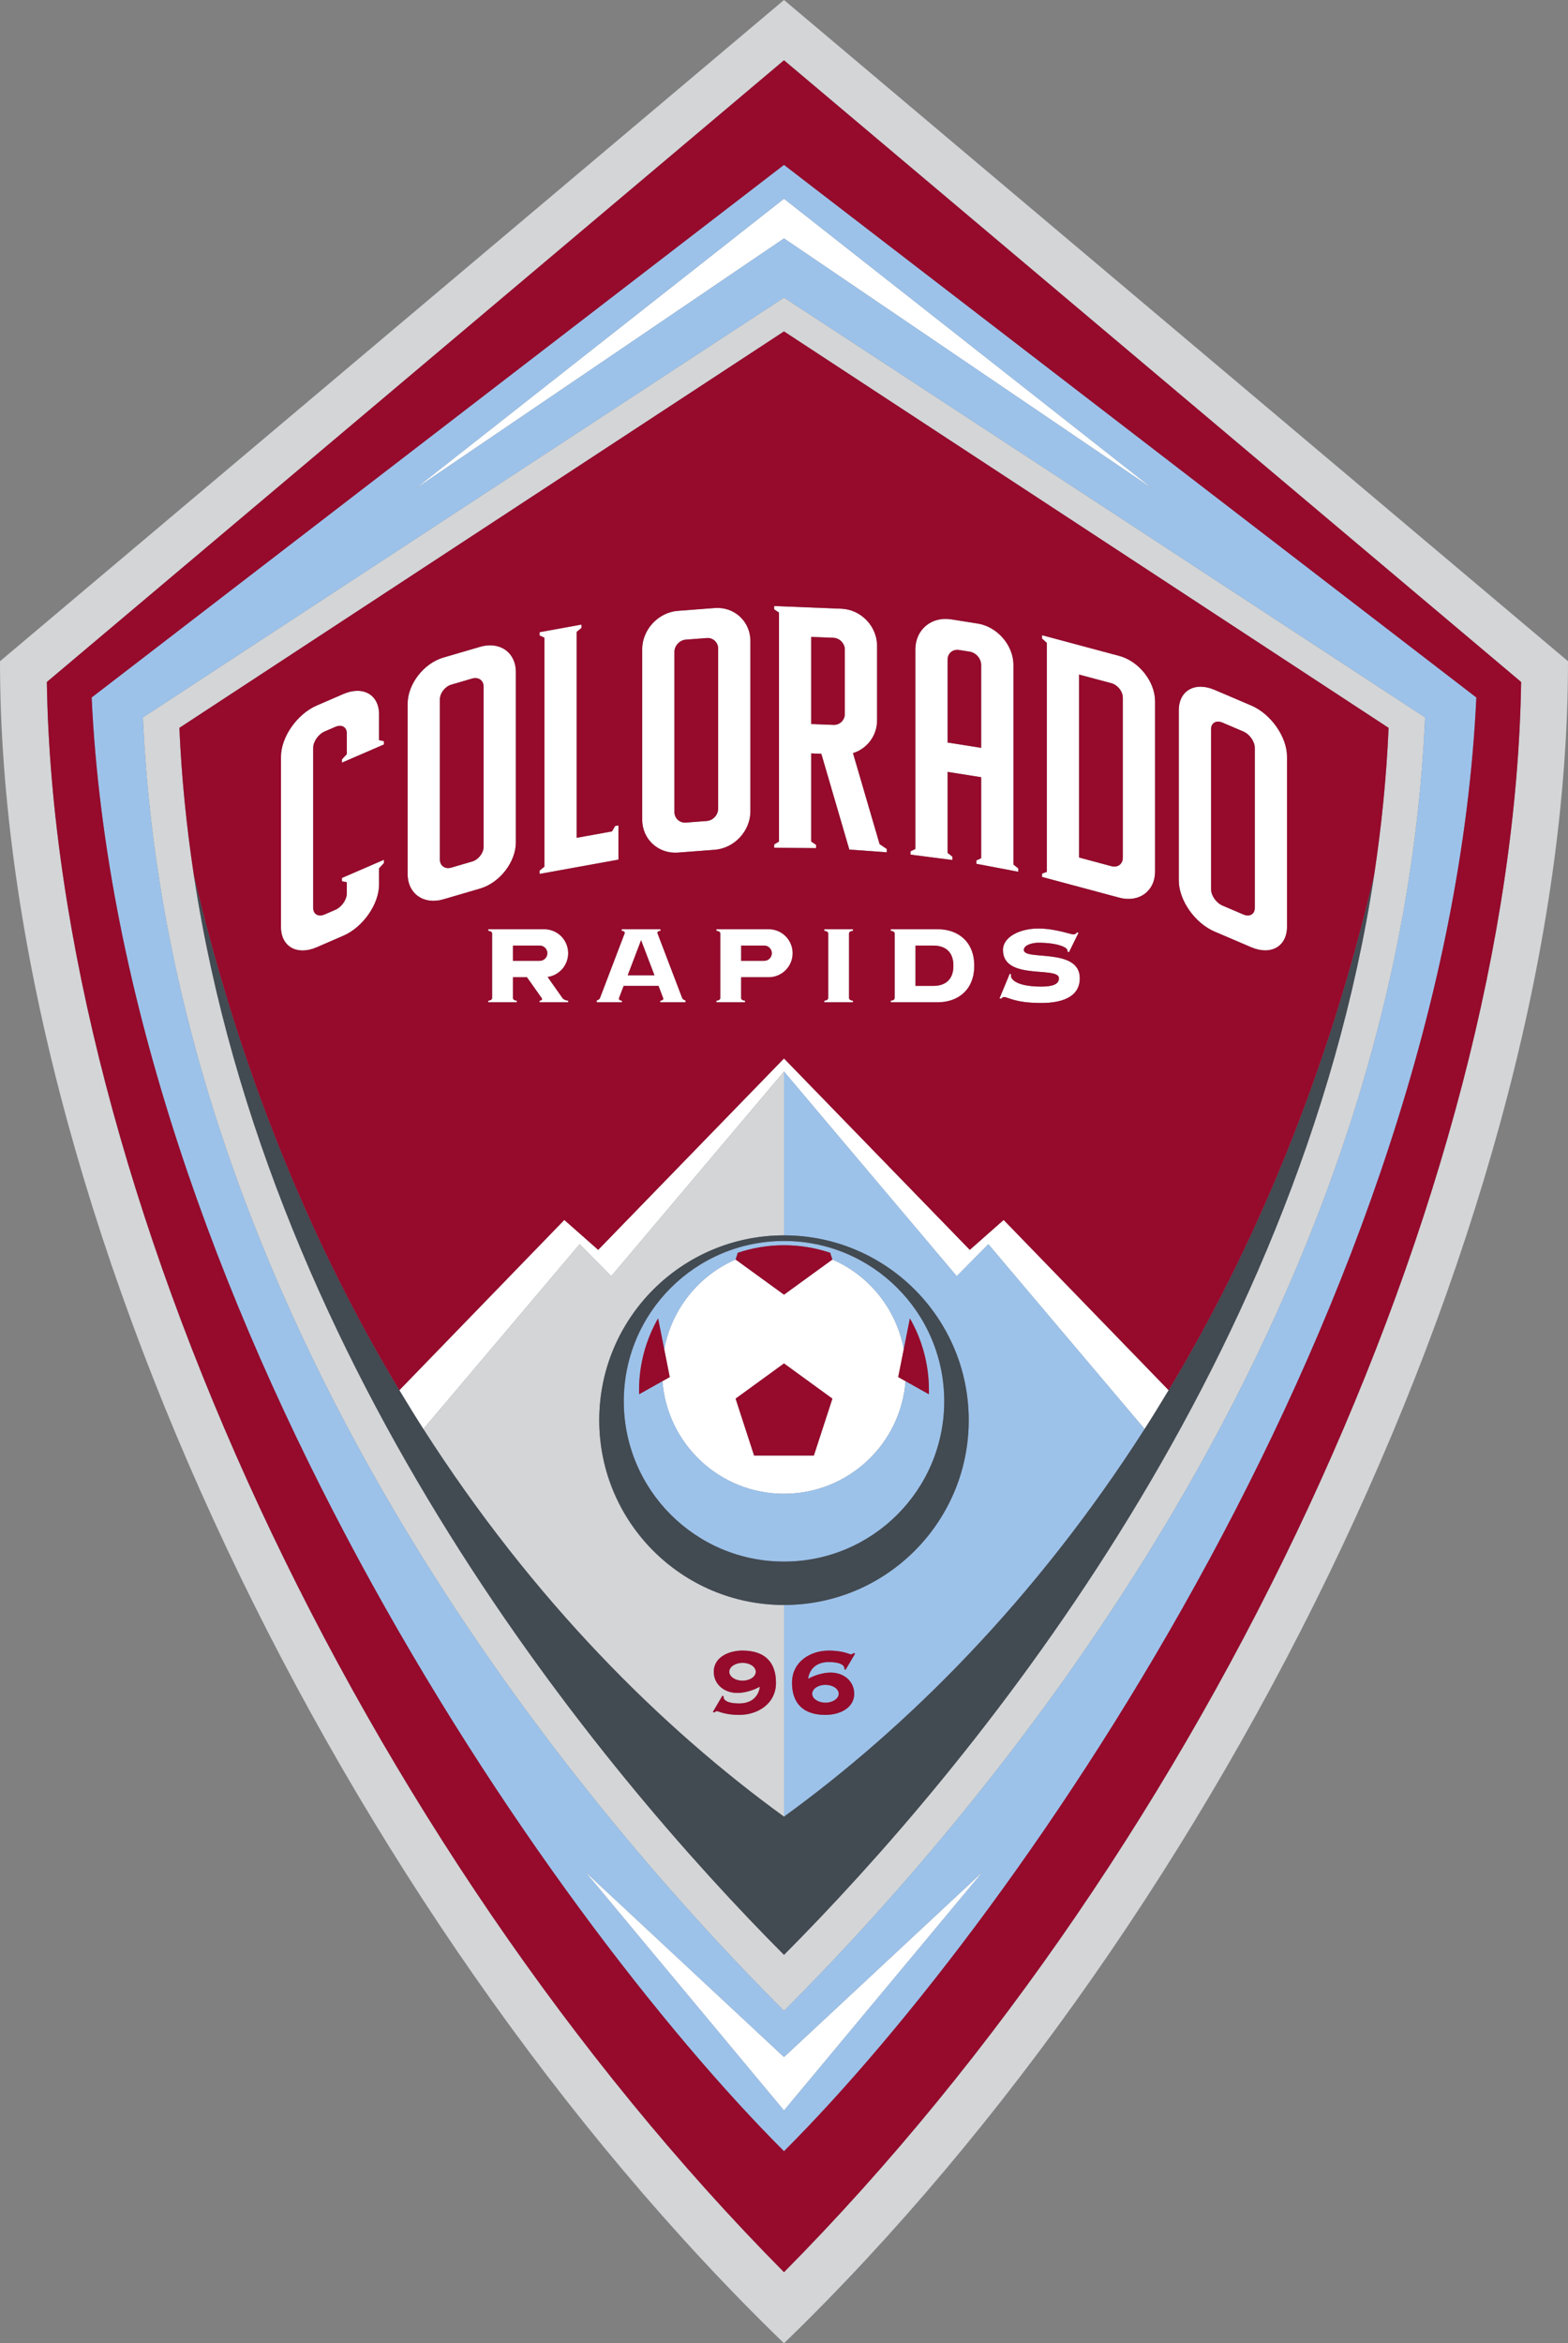 <?xml version="1.0" encoding="UTF-8" standalone="no"?>
<!-- Created with Inkscape (http://www.inkscape.org/) -->

<svg
   xmlns:dc="http://purl.org/dc/elements/1.1/"
   xmlns:cc="http://creativecommons.org/ns#"
   xmlns:rdf="http://www.w3.org/1999/02/22-rdf-syntax-ns#"
   xmlns:svg="http://www.w3.org/2000/svg"
   xmlns="http://www.w3.org/2000/svg"
   xmlns:sodipodi="http://sodipodi.sourceforge.net/DTD/sodipodi-0.dtd"
   xmlns:inkscape="http://www.inkscape.org/namespaces/inkscape"
   width="2000"
   height="2987.537"
   viewBox="0 0 200 298.754"
   version="1.1"
   id="svg8"
   inkscape:version="0.92.4 (5da689c313, 2019-01-14)"
   sodipodi:docname="Colorado_Rapids_logo.svg">
  <rect x="0" y="0" width="200" height="298.754" fill="#808080" stroke="none"/>
  <defs
     id="defs2" />
  <sodipodi:namedview
     id="base"
     pagecolor="#ffffff"
     bordercolor="#666666"
     borderopacity="1.0"
     inkscape:pageopacity="0.0"
     inkscape:pageshadow="2"
     inkscape:zoom="0.15328467"
     inkscape:cx="1356.1994"
     inkscape:cy="1107.0659"
     inkscape:document-units="px"
     inkscape:current-layer="layer1"
     showgrid="false"
     units="px"
     fit-margin-top="0"
     fit-margin-left="0"
     fit-margin-right="0"
     fit-margin-bottom="0" />
  <g
     inkscape:label="Layer 1"
     inkscape:groupmode="layer"
     id="layer1"
     transform="translate(94.781,131.394)">
    <path
       d="M 52.396,-68.969 5.219,-106.057 -41.958,-68.969 5.219,-100.997 Z"
       id="path5829"
       style="fill:#ffffff;fill-opacity:1;fill-rule:nonzero;stroke:none;stroke-width:1.509"
       inkscape:connector-curvature="0" />
    <path
       d="M -20.149,107.228 5.219,137.682 30.587,107.228 5.219,130.871 Z"
       id="path5831"
       style="fill:#ffffff;fill-opacity:1;fill-rule:nonzero;stroke:none;stroke-width:1.509"
       inkscape:connector-curvature="0" />
    <path
       d="M 28.917,27.956 5.218,3.554 -18.482,27.956 l -4.321,-3.814 -21.039,21.708 c 1.008,1.678 2.026,3.333 3.06,4.947 l 19.936,-23.564 4.029,4.08 L 5.218,5.22 27.254,31.314 l 4.029,-4.08 19.933,23.565 c 1.038,-1.616 2.055,-3.27 3.063,-4.947 l -21.042,-21.709 z"
       id="path5833"
       style="fill:#ffffff;fill-opacity:1;fill-rule:nonzero;stroke:none;stroke-width:1.509"
       inkscape:connector-curvature="0" />
    <path
       d="m 5.219,42.438 6.173,4.487 -2.361,7.256 h -7.626 l -2.358,-7.256 z m 0,16.615 c 8.185,0 14.883,-6.325 15.505,-14.352 l -0.937,-0.525 0.709,-3.553 c -0.96,-5.145 -4.425,-9.412 -9.104,-11.434 l -6.173,4.481 -6.173,-4.481 c -4.682,2.022 -8.146,6.29 -9.104,11.439 l 0.705,3.549 -0.934,0.524 c 0.622,8.029 7.316,14.354 15.506,14.354"
       id="path5835"
       style="fill:#ffffff;fill-opacity:1;fill-rule:nonzero;stroke:none;stroke-width:1.509"
       inkscape:connector-curvature="0" />
    <path
       d="m -38.673,-42.218 c 0,-0.803 0.658,-1.651 1.459,-1.886 l 2.659,-0.782 c 0.803,-0.232 1.458,0.234 1.458,1.035 v 20.406 c 0,0.804 -0.655,1.654 -1.458,1.888 l -2.659,0.779 c -0.801,0.235 -1.459,-0.229 -1.459,-1.032 z m 0.445,25.484 4.686,-1.373 c 2.508,-0.733 4.56,-3.387 4.56,-5.894 v -21.703 c 0,-2.509 -2.052,-3.959 -4.56,-3.223 l -4.686,1.37 c -2.509,0.735 -4.56,3.389 -4.56,5.897 v 21.702 c 0,2.509 2.051,3.959 4.56,3.224"
       id="path5837"
       style="fill:#ffffff;fill-opacity:1;fill-rule:nonzero;stroke:none;stroke-width:1.509"
       inkscape:connector-curvature="0" />
    <path
       d="m -7.297,-26.517 c -0.801,0.06 -1.459,-0.546 -1.459,-1.35 v -20.407 c 0,-0.801 0.658,-1.507 1.459,-1.569 l 2.659,-0.202 c 0.803,-0.062 1.459,0.546 1.459,1.347 v 20.407 c 0,0.803 -0.656,1.51 -1.459,1.571 z m 8.232,-1.438 v -21.703 c 0,-2.508 -2.051,-4.404 -4.558,-4.213 l -4.688,0.356 c -2.508,0.19 -4.558,2.398 -4.558,4.905 v 21.702 c 0,2.508 2.051,4.404 4.558,4.214 l 4.688,-0.356 c 2.508,-0.19 4.558,-2.398 4.558,-4.905"
       id="path5839"
       style="fill:#ffffff;fill-opacity:1;fill-rule:nonzero;stroke:none;stroke-width:1.509"
       inkscape:connector-curvature="0" />
    <path
       d="m 65.268,-15.639 c 0,0.803 -0.658,1.178 -1.459,0.836 l -2.66,-1.135 c -0.803,-0.346 -1.459,-1.283 -1.459,-2.082 v -20.409 c 0,-0.801 0.656,-1.178 1.459,-0.836 l 2.66,1.136 c 0.801,0.343 1.459,1.28 1.459,2.082 z m -0.448,-25.804 -4.685,-2.001 c -2.508,-1.074 -4.56,0.104 -4.56,2.61 v 21.703 c 0,2.506 2.052,5.435 4.56,6.506 l 4.685,2.002 c 2.508,1.071 4.558,-0.104 4.558,-2.61 v -21.705 c 0,-2.506 -2.051,-5.436 -4.558,-6.506"
       id="path5841"
       style="fill:#ffffff;fill-opacity:1;fill-rule:nonzero;stroke:none;stroke-width:1.509"
       inkscape:connector-curvature="0" />
    <path
       d="m -46.433,-40.326 c 0,-2.506 -2.051,-3.671 -4.558,-2.585 l -3.395,1.47 c -2.508,1.083 -4.558,4.026 -4.558,6.532 v 21.703 c 0,2.508 2.051,3.671 4.558,2.585 l 3.395,-1.47 c 2.508,-1.085 4.558,-4.024 4.558,-6.529 v -2.072 l 0.617,-0.661 v -0.424 l -5.349,2.316 v 0.421 l 0.617,0.125 v 1.427 c 0,0.798 -0.655,1.741 -1.456,2.088 l -1.369,0.593 c -0.803,0.347 -1.458,-0.027 -1.458,-0.83 v -20.409 c 0,-0.8 0.655,-1.74 1.458,-2.088 l 1.369,-0.591 c 0.801,-0.347 1.456,0.026 1.456,0.825 v 2.656 l -0.617,0.659 v 0.422 l 5.349,-2.313 v -0.425 l -0.617,-0.127 z"
       id="path5843"
       style="fill:#ffffff;fill-opacity:1;fill-rule:nonzero;stroke:none;stroke-width:1.509"
       inkscape:connector-curvature="0" />
    <path
       d="m -15.899,-26.16 -0.419,0.075 -0.395,0.688 -4.51,0.818 v -26.257 l 0.616,-0.504 v -0.425 l -5.349,0.97 v 0.422 l 0.619,0.284 v 29.186 l -0.619,0.504 v 0.425 l 10.058,-1.823 z"
       id="path5845"
       style="fill:#ffffff;fill-opacity:1;fill-rule:nonzero;stroke:none;stroke-width:1.509"
       inkscape:connector-curvature="0" />
    <path
       d="m 46.976,-20.962 -4.119,-1.103 v -23.325 l 4.119,1.101 c 0.801,0.216 1.459,1.046 1.459,1.851 v 20.404 c 0,0.806 -0.658,1.287 -1.459,1.071 m 5.572,0.682 v -21.705 c 0,-2.505 -2.051,-5.104 -4.558,-5.78 l -9.86,-2.643 v 0.425 l 0.616,0.558 v 29.187 l -0.616,0.226 v 0.424 l 9.86,2.643 c 2.508,0.671 4.558,-0.83 4.558,-3.336"
       id="path5847"
       style="fill:#ffffff;fill-opacity:1;fill-rule:nonzero;stroke:none;stroke-width:1.509"
       inkscape:connector-curvature="0" />
    <path
       d="m 12.978,-40.373 c 0,0.801 -0.655,1.43 -1.459,1.4 L 8.692,-39.084 v -11.107 l 2.826,0.112 c 0.804,0.035 1.459,0.715 1.459,1.519 z m 5.349,17.217 -0.914,-0.619 -3.395,-11.601 c 1.783,-0.549 3.074,-2.198 3.074,-4.187 v -9.482 c 0,-2.508 -2.051,-4.641 -4.558,-4.741 l -8.57,-0.344 v 0.424 l 0.617,0.418 v 29.187 l -0.617,0.37 v 0.422 l 5.349,0.051 v -0.424 l -0.619,-0.418 v -11.241 l 1.287,0.053 3.57,12.208 4.777,0.347 z"
       id="path5849"
       style="fill:#ffffff;fill-opacity:1;fill-rule:nonzero;stroke:none;stroke-width:1.509"
       inkscape:connector-curvature="0" />
    <path
       d="m 26.085,-36.726 v -10.569 c 0,-0.803 0.658,-1.353 1.459,-1.227 l 1.367,0.214 c 0.801,0.128 1.456,0.89 1.456,1.691 v 10.568 z m 3.667,15.042 v 0.422 l 5.352,1.012 v -0.424 l -0.619,-0.492 v -25.445 c 0,-2.508 -2.052,-4.884 -4.56,-5.282 l -3.395,-0.539 c -2.508,-0.397 -4.558,1.329 -4.558,3.837 v 25.445 l -0.62,0.294 v 0.425 l 5.349,0.685 v -0.424 l -0.616,-0.49 v -10.322 l 4.282,0.682 v 10.319 z"
       id="path5851"
       style="fill:#ffffff;fill-opacity:1;fill-rule:nonzero;stroke:none;stroke-width:1.509"
       inkscape:connector-curvature="0" />
    <path
       d="m 14.011,-12.711 v -0.216 h -3.654 v 0.216 c 0.275,0 0.498,0.143 0.498,0.317 v 8.256 c 0,0.174 -0.223,0.317 -0.498,0.317 v 0.213 h 3.654 v -0.213 c -0.276,0 -0.498,-0.143 -0.498,-0.317 v -8.256 c 0,-0.174 0.222,-0.317 0.498,-0.317"
       id="path5853"
       style="fill:#ffffff;fill-opacity:1;fill-rule:nonzero;stroke:none;stroke-width:1.509"
       inkscape:connector-curvature="0" />
    <path
       d="m 21.991,-10.837 h 2.266 c 1.421,0 2.57,0.693 2.57,2.571 0,1.875 -1.148,2.57 -2.57,2.57 h -2.266 z m -3.156,7.015 v 0.214 h 5.992 c 2.573,0 4.659,-1.566 4.659,-4.658 0,-3.093 -2.087,-4.659 -4.659,-4.659 h -5.992 v 0.214 c 0.278,0 0.498,0.143 0.498,0.317 v 8.255 c 0,0.177 -0.22,0.317 -0.498,0.317"
       id="path5855"
       style="fill:#ffffff;fill-opacity:1;fill-rule:nonzero;stroke:none;stroke-width:1.509"
       inkscape:connector-curvature="0" />
    <path
       d="M -0.249,-10.837 H 2.693 c 0.537,0 0.972,0.438 0.972,0.973 0,0.537 -0.435,0.97 -0.972,0.97 h -2.942 z m 3.51,4.036 c 1.69,0 3.061,-1.372 3.061,-3.063 0,-1.693 -1.372,-3.061 -3.061,-3.061 h -6.665 v 0.214 c 0.275,0 0.496,0.143 0.496,0.317 v 8.255 c 0,0.177 -0.222,0.317 -0.496,0.317 v 0.214 h 3.653 v -0.214 c -0.276,0 -0.498,-0.14 -0.498,-0.317 v -2.662 z"
       id="path5857"
       style="fill:#ffffff;fill-opacity:1;fill-rule:nonzero;stroke:none;stroke-width:1.509"
       inkscape:connector-curvature="0" />
    <path
       d="m -25.939,-8.894 h -3.416 v -1.943 h 3.416 c 0.536,0 0.973,0.438 0.973,0.972 0,0.539 -0.438,0.972 -0.973,0.972 m 3.629,-0.972 c 0,-1.691 -1.37,-3.06 -3.061,-3.06 h -7.138 v 0.216 c 0.275,0 0.496,0.14 0.496,0.317 v 8.253 c 0,0.177 -0.222,0.317 -0.496,0.317 v 0.214 h 3.651 v -0.214 c -0.275,0 -0.496,-0.14 -0.496,-0.317 v -2.66 h 1.786 l 1.88,2.66 c 0.122,0.177 0.002,0.317 -0.273,0.317 v 0.214 h 3.651 v -0.214 c -0.273,0 -0.596,-0.14 -0.72,-0.317 l -1.901,-2.692 c 1.482,-0.214 2.621,-1.492 2.621,-3.034"
       id="path5859"
       style="fill:#ffffff;fill-opacity:1;fill-rule:nonzero;stroke:none;stroke-width:1.509"
       inkscape:connector-curvature="0" />
    <path
       d="m -14.717,-7.046 1.706,-4.475 1.708,4.475 z m 4.148,3.224 v 0.213 h 3.226 v -0.235 c -0.199,-0.05 -0.37,-0.161 -0.421,-0.294 l -3.147,-8.256 c -0.068,-0.174 0.1,-0.317 0.376,-0.317 v -0.214 h -4.947 v 0.214 c 0.275,0 0.444,0.143 0.377,0.317 l -3.15,8.256 c -0.048,0.133 -0.22,0.244 -0.416,0.294 v 0.235 h 3.226 v -0.213 c -0.276,0 -0.444,-0.143 -0.377,-0.317 l 0.594,-1.559 h 4.442 l 0.593,1.559 c 0.068,0.174 -0.101,0.317 -0.374,0.317"
       id="path5861"
       style="fill:#ffffff;fill-opacity:1;fill-rule:nonzero;stroke:none;stroke-width:1.509"
       inkscape:connector-curvature="0" />
    <path
       d="m 34.012,-7.257 -1.308,3.153 0.214,0.053 c 0,0 0.166,-0.228 0.352,-0.228 0.545,0 1.364,0.76 4.777,0.76 2.34,0 4.901,-0.61 4.901,-3.152 0,-3.95 -7.138,-2.207 -7.138,-3.608 0,-0.641 1.118,-0.922 1.845,-0.922 2.505,0 3.926,0.632 3.701,1.111 l 0.213,0.103 1.219,-2.475 -0.192,-0.074 c 0,0 -0.14,0.275 -0.48,0.275 -0.336,0 -2.31,-0.753 -4.462,-0.753 -2.313,0 -4.505,1.046 -4.505,2.736 0,3.952 7.14,2.013 7.14,3.608 0,0.739 -0.751,1.059 -2.242,1.059 -3.407,0 -4.053,-1.082 -3.852,-1.554 z"
       id="path5863"
       style="fill:#ffffff;fill-opacity:1;fill-rule:nonzero;stroke:none;stroke-width:1.509"
       inkscape:connector-curvature="0" />
    <path
       d="M 5.219,158.296 C -48.817,103.771 -87.781,20.365 -88.807,-44.441 c 4.026,-3.393 87.173,-73.49 94.026,-79.267 6.852,5.777 90.001,75.874 94.023,79.267 C 98.218,20.365 59.255,103.771 5.219,158.296 m 0,-289.69 -100,84.304 c 0,69.849 43.639,159.936 100,214.45 C 61.576,112.845 105.219,22.758 105.219,-47.09 Z"
       id="path5865"
       style="fill:#d3d5d7;fill-opacity:1;fill-rule:nonzero;stroke:none;stroke-width:1.509"
       inkscape:connector-curvature="0" />
    <path
       d="M 5.219,117.841 C -17.871,94.647 -60.384,43.937 -70.063,-19.872 c -0.926,-6.126 -1.562,-12.368 -1.838,-18.722 L 5.219,-89.14 82.336,-38.594 c -0.276,6.355 -0.91,12.599 -1.838,18.725 -9.681,63.806 -52.194,114.52 -75.279,137.71 m 0,-211.291 -81.77,53.522 C -73.192,36.884 -21.656,98.072 5.219,124.981 32.092,98.072 83.631,36.884 86.989,-39.928 Z"
       id="path5867"
       style="fill:#d3d5d7;fill-opacity:1;fill-rule:nonzero;stroke:none;stroke-width:1.509"
       inkscape:connector-curvature="0" />
    <path
       d="m -0.068,80.609 c -0.935,0 -1.691,0.51 -1.691,1.136 0,0.631 0.756,1.141 1.691,1.141 0.932,0 1.688,-0.51 1.688,-1.141 0,-0.626 -0.756,-1.136 -1.688,-1.136"
       id="path5869"
       style="fill:#d3d5d7;fill-opacity:1;fill-rule:nonzero;stroke:none;stroke-width:1.509"
       inkscape:connector-curvature="0" />
    <path
       d="m -0.504,85.786 c 2.529,0 2.64,-2.137 2.64,-2.137 0,0 -1.322,0.794 -2.885,0.794 -1.693,0 -2.991,-1.124 -2.991,-2.698 0,-1.827 1.865,-2.698 3.671,-2.698 2.867,0 4.262,1.51 4.262,4.1 0,2.674 -2.315,4.101 -4.699,4.101 -1.789,0 -2.645,-0.475 -2.809,-0.475 -0.204,0 -0.352,0.167 -0.352,0.167 l -0.187,-0.075 1.215,-2.061 0.155,0.075 c -0.075,0.4 0.339,0.907 1.978,0.907 M -20.845,27.232 -40.781,50.797 c 14.029,21.905 30.387,38.094 46,49.425 V 73.234 c -13.014,0 -23.565,-10.548 -23.565,-23.561 0,-13.015 10.551,-23.565 23.565,-23.565 V 5.22 L -16.818,31.314 Z"
       id="path5871"
       style="fill:#d3d5d7;fill-opacity:1;fill-rule:nonzero;stroke:none;stroke-width:1.509"
       inkscape:connector-curvature="0" />
    <path
       d="M 5.219,137.682 -20.149,107.228 5.219,130.871 30.586,107.228 Z m 0,-231.132 81.77,53.52 C 83.631,36.884 32.092,98.072 5.219,124.981 -21.656,98.072 -73.192,36.884 -76.551,-39.929 Z m 0,-12.608 L 52.396,-68.969 5.219,-100.997 -41.958,-68.969 Z m 0,-4.315 -88.311,67.905 C -79.486,34.061 -25.228,112.477 5.219,142.874 35.663,112.477 89.919,34.061 93.529,-42.467 Z"
       id="path5873"
       style="fill:#9cc2ea;fill-opacity:1;fill-rule:nonzero;stroke:none;stroke-width:1.509"
       inkscape:connector-curvature="0" />
    <path
       d="m 10.505,85.689 c 0.934,0 1.691,-0.51 1.691,-1.139 0,-0.628 -0.757,-1.136 -1.691,-1.136 -0.931,0 -1.688,0.508 -1.688,1.136 0,0.629 0.757,1.139 1.688,1.139"
       id="path5875"
       style="fill:#9cc2ea;fill-opacity:1;fill-rule:nonzero;stroke:none;stroke-width:1.509"
       inkscape:connector-curvature="0" />
    <path
       d="m 10.941,80.509 c -2.529,0 -2.64,2.138 -2.64,2.138 0,0 1.32,-0.795 2.882,-0.795 1.694,0 2.992,1.127 2.992,2.698 0,1.827 -1.866,2.698 -3.67,2.698 -2.867,0 -4.264,-1.51 -4.264,-4.101 0,-2.669 2.316,-4.1 4.7,-4.1 1.786,0 2.647,0.478 2.808,0.478 0.204,0 0.352,-0.171 0.352,-0.171 l 0.186,0.08 -1.212,2.057 -0.155,-0.075 c 0.075,-0.397 -0.339,-0.907 -1.978,-0.907 m 17.841,-30.838 c 0,13.014 -10.55,23.562 -23.562,23.562 V 100.221 C 20.831,88.891 37.188,72.704 51.216,50.799 l -19.933,-23.568 -4.027,4.083 L 5.219,5.22 V 26.108 c 13.012,0 23.562,10.55 23.562,23.564"
       id="path5877"
       style="fill:#9cc2ea;fill-opacity:1;fill-rule:nonzero;stroke:none;stroke-width:1.509"
       inkscape:connector-curvature="0" />
    <path
       d="m -10.289,44.7 -2.972,1.666 c -0.004,-0.169 -0.007,-0.339 -0.007,-0.51 0,-3.335 0.883,-6.464 2.428,-9.165 l 0.782,3.937 c 0.958,-5.148 4.422,-9.417 9.106,-11.439 l 0.278,-0.859 c 1.851,-0.622 3.832,-0.963 5.894,-0.963 2.063,0 4.045,0.341 5.894,0.963 l 0.281,0.859 c 4.679,2.022 8.145,6.289 9.103,11.434 l 0.782,-3.932 c 1.544,2.701 2.428,5.83 2.428,9.165 0,0.171 -0.003,0.341 -0.006,0.51 l -2.974,-1.664 c -0.622,8.027 -7.319,14.352 -15.506,14.352 -8.187,0 -14.885,-6.325 -15.506,-14.354 m 35.944,2.561 c 0,-11.286 -9.151,-20.437 -20.437,-20.437 -11.286,0 -20.436,9.151 -20.436,20.437 0,11.291 9.15,20.44 20.436,20.44 11.286,0 20.437,-9.15 20.437,-20.44"
       id="path5879"
       style="fill:#9cc2ea;fill-opacity:1;fill-rule:nonzero;stroke:none;stroke-width:1.509"
       inkscape:connector-curvature="0" />
    <path
       d="m 5.219,26.823 c 11.285,0 20.436,9.151 20.436,20.437 0,11.291 -9.151,20.44 -20.436,20.44 -11.286,0 -20.436,-9.15 -20.436,-20.44 0,-11.286 9.15,-20.437 20.436,-20.437 m 0,46.41 c 13.014,0 23.562,-10.548 23.562,-23.559 0,-13.017 -10.548,-23.567 -23.562,-23.567 -13.014,0 -23.565,10.55 -23.565,23.567 0,13.011 10.551,23.559 23.565,23.559"
       id="path5881"
       style="fill:#424a52;fill-opacity:1;fill-rule:nonzero;stroke:none;stroke-width:1.509"
       inkscape:connector-curvature="0" />
    <path
       d="m 54.279,45.851 c -1.008,1.678 -2.025,3.332 -3.063,4.947 C 37.188,72.704 20.831,88.891 5.219,100.222 -10.394,88.891 -26.752,72.703 -40.781,50.797 c -1.035,-1.614 -2.055,-3.27 -3.063,-4.947 C -54.718,27.748 -63.978,5.995 -70.063,-19.872 -60.384,43.937 -17.869,94.647 5.219,117.841 28.304,94.65 70.817,43.937 80.498,-19.869 c -6.084,25.868 -15.345,47.619 -26.219,65.721"
       id="path5883"
       style="fill:#424a52;fill-opacity:1;fill-rule:nonzero;stroke:none;stroke-width:1.509"
       inkscape:connector-curvature="0" />
    <path
       d="M -83.093,-42.467 5.218,-110.373 93.529,-42.467 C 89.919,34.061 35.663,112.477 5.218,142.874 -25.226,112.477 -79.484,34.061 -83.093,-42.467 M 5.218,-123.709 c -6.853,5.777 -90.001,75.874 -94.026,79.267 1.029,64.808 39.99,148.214 94.026,202.739 C 59.255,103.771 98.218,20.365 99.243,-44.442 95.22,-47.836 12.072,-117.932 5.218,-123.709"
       id="path5885"
       style="fill:#960a2c;fill-opacity:1;fill-rule:nonzero;stroke:none;stroke-width:1.509"
       inkscape:connector-curvature="0" />
    <path
       d="m -25.939,-10.837 h -3.416 v 1.943 h 3.416 c 0.536,0 0.973,-0.433 0.973,-0.97 0,-0.536 -0.438,-0.973 -0.973,-0.973"
       id="path5887"
       style="fill:#960a2c;fill-opacity:1;fill-rule:nonzero;stroke:none;stroke-width:1.509"
       inkscape:connector-curvature="0" />
    <path
       d="m 63.809,-38.128 -2.662,-1.136 c -0.801,-0.341 -1.456,0.036 -1.456,0.834 v 20.41 c 0,0.798 0.655,1.738 1.456,2.082 l 2.662,1.135 c 0.801,0.344 1.459,-0.032 1.459,-0.837 v -20.407 c 0,-0.8 -0.658,-1.737 -1.459,-2.081"
       id="path5889"
       style="fill:#960a2c;fill-opacity:1;fill-rule:nonzero;stroke:none;stroke-width:1.509"
       inkscape:connector-curvature="0" />
    <path
       d="m -34.557,-44.884 -2.659,0.78 c -0.801,0.235 -1.459,1.083 -1.459,1.886 v 20.409 c 0,0.8 0.658,1.266 1.459,1.031 l 2.659,-0.777 c 0.803,-0.235 1.461,-1.086 1.461,-1.888 v -20.407 c 0,-0.803 -0.658,-1.267 -1.461,-1.034"
       id="path5891"
       style="fill:#960a2c;fill-opacity:1;fill-rule:nonzero;stroke:none;stroke-width:1.509"
       inkscape:connector-curvature="0" />
    <path
       d="m 46.976,-44.288 -4.119,-1.101 v 23.325 l 4.119,1.103 c 0.801,0.216 1.459,-0.266 1.459,-1.071 v -20.404 c 0,-0.806 -0.658,-1.636 -1.459,-1.851"
       id="path5893"
       style="fill:#960a2c;fill-opacity:1;fill-rule:nonzero;stroke:none;stroke-width:1.509"
       inkscape:connector-curvature="0" />
    <path
       d="m 2.693,-10.837 h -2.941 v 1.943 H 2.693 c 0.536,0 0.972,-0.433 0.972,-0.97 0,-0.536 -0.436,-0.973 -0.972,-0.973"
       id="path5895"
       style="fill:#960a2c;fill-opacity:1;fill-rule:nonzero;stroke:none;stroke-width:1.509"
       inkscape:connector-curvature="0" />
    <path
       d="m 69.378,-13.232 c 0,2.506 -2.051,3.68 -4.557,2.61 l -4.686,-2.004 c -2.509,-1.071 -4.56,-4 -4.56,-6.506 V -40.833 c 0,-2.508 2.051,-3.683 4.56,-2.609 l 4.686,1.999 c 2.506,1.071 4.557,4 4.557,6.505 z m -16.83,-7.048 c 0,2.505 -2.051,4.007 -4.558,3.336 l -9.86,-2.643 v -0.424 l 0.616,-0.226 v -29.187 l -0.616,-0.558 v -0.425 l 9.86,2.643 c 2.508,0.676 4.558,3.276 4.558,5.78 z m -14.501,16.762 c -3.413,0 -4.232,-0.76 -4.777,-0.76 -0.186,0 -0.352,0.228 -0.352,0.228 l -0.214,-0.053 1.31,-3.153 0.181,0.092 c -0.201,0.472 0.445,1.554 3.852,1.554 1.491,0 2.242,-0.32 2.242,-1.059 0,-1.595 -7.14,0.344 -7.14,-3.608 0,-1.69 2.192,-2.736 4.505,-2.736 2.152,0 4.125,0.753 4.462,0.753 0.339,0 0.48,-0.275 0.48,-0.275 l 0.192,0.074 -1.219,2.475 -0.213,-0.103 c 0.225,-0.478 -1.197,-1.111 -3.701,-1.111 -0.727,0 -1.845,0.281 -1.845,0.922 0,1.4 7.138,-0.343 7.138,3.608 0,2.542 -2.561,3.152 -4.901,3.152 M 26.085,-32.98 v 10.32 l 0.616,0.492 v 0.421 l -5.349,-0.685 v -0.422 l 0.62,-0.296 v -25.445 c 0,-2.509 2.051,-4.234 4.558,-3.835 l 3.395,0.537 c 2.508,0.4 4.56,2.775 4.56,5.282 v 25.447 l 0.619,0.489 v 0.427 l -5.352,-1.014 v -0.424 l 0.617,-0.293 v -10.322 z m -1.258,29.371 h -5.992 v -0.214 c 0.279,0 0.498,-0.14 0.498,-0.317 v -8.253 c 0,-0.177 -0.219,-0.317 -0.498,-0.317 v -0.216 h 5.992 c 2.573,0 4.661,1.568 4.661,4.659 0,3.092 -2.088,4.658 -4.661,4.658 m -6.5,-19.122 -4.777,-0.347 -3.57,-12.21 -1.287,-0.051 v 11.239 l 0.619,0.418 v 0.422 l -5.349,-0.051 v -0.421 l 0.617,-0.37 v -29.186 l -0.617,-0.419 v -0.422 l 8.57,0.344 c 2.508,0.097 4.558,2.233 4.558,4.741 v 9.48 c 0,1.99 -1.29,3.638 -3.074,4.187 l 3.395,11.603 0.914,0.617 z m -4.315,10.02 c -0.276,0 -0.498,0.14 -0.498,0.317 v 8.253 c 0,0.177 0.222,0.317 0.498,0.317 v 0.214 h -3.654 v -0.214 c 0.275,0 0.498,-0.14 0.498,-0.317 v -8.253 c 0,-0.177 -0.223,-0.317 -0.498,-0.317 v -0.216 h 3.654 z M 3.261,-6.8 h -3.51 v 2.66 c 0,0.177 0.222,0.317 0.498,0.317 v 0.214 H -3.404 v -0.214 c 0.275,0 0.496,-0.14 0.496,-0.317 v -8.253 c 0,-0.177 -0.222,-0.317 -0.496,-0.317 v -0.216 h 6.665 c 1.69,0 3.061,1.369 3.061,3.06 0,1.693 -1.372,3.066 -3.061,3.066 M -8.311,-22.694 c -2.508,0.19 -4.558,-1.705 -4.558,-4.213 v -21.703 c 0,-2.506 2.051,-4.715 4.558,-4.905 l 4.688,-0.358 c 2.506,-0.192 4.558,1.705 4.558,4.213 v 21.705 c 0,2.506 -2.052,4.715 -4.558,4.905 z m 0.966,19.085 h -3.224 v -0.214 c 0.272,0 0.442,-0.14 0.374,-0.317 l -0.593,-1.557 h -4.444 l -0.593,1.557 c -0.068,0.177 0.101,0.317 0.377,0.317 v 0.214 h -3.226 v -0.234 c 0.196,-0.053 0.368,-0.164 0.416,-0.297 l 3.149,-8.253 c 0.066,-0.177 -0.101,-0.317 -0.377,-0.317 v -0.216 h 4.949 v 0.216 c -0.276,0 -0.444,0.14 -0.374,0.317 l 3.147,8.253 c 0.05,0.133 0.22,0.244 0.418,0.297 z m -15.686,-0.531 c 0.124,0.177 0.447,0.317 0.721,0.317 v 0.214 h -3.651 v -0.214 c 0.276,0 0.397,-0.14 0.275,-0.317 l -1.88,-2.66 h -1.788 v 2.66 c 0,0.177 0.22,0.317 0.498,0.317 v 0.214 h -3.653 v -0.214 c 0.276,0 0.495,-0.14 0.495,-0.317 v -8.253 c 0,-0.177 -0.219,-0.317 -0.495,-0.317 v -0.216 h 7.14 c 1.691,0 3.06,1.369 3.06,3.06 0,1.542 -1.139,2.82 -2.619,3.034 z M -38.228,-16.736 c -2.509,0.736 -4.558,-0.714 -4.558,-3.223 v -21.702 c 0,-2.508 2.049,-5.163 4.558,-5.897 l 4.688,-1.372 c 2.508,-0.735 4.558,0.715 4.558,3.224 v 21.702 c 0,2.508 -2.051,5.162 -4.558,5.897 z m 12.271,-3.663 0.619,-0.502 V -50.09 l -0.619,-0.282 v -0.422 l 5.349,-0.97 v 0.425 l -0.616,0.504 v 26.257 l 4.51,-0.818 0.395,-0.69 0.419,-0.072 v 4.362 l -10.058,1.823 z m -19.859,-16.075 -5.349,2.313 v -0.422 l 0.619,-0.659 v -2.656 c 0,-0.8 -0.658,-1.172 -1.458,-0.827 l -1.369,0.593 c -0.801,0.349 -1.458,1.289 -1.458,2.088 v 20.409 c 0,0.803 0.656,1.177 1.458,0.83 l 1.369,-0.595 c 0.8,-0.346 1.458,-1.289 1.458,-2.087 v -1.427 l -0.619,-0.125 v -0.421 l 5.349,-2.316 v 0.424 l -0.616,0.661 v 2.07 c 0,2.506 -2.052,5.445 -4.56,6.53 l -3.393,1.47 c -2.509,1.086 -4.558,-0.079 -4.558,-2.585 v -21.703 c 0,-2.506 2.049,-5.448 4.558,-6.533 l 3.393,-1.468 c 2.508,-1.086 4.56,0.078 4.56,2.585 v 3.3 l 0.616,0.125 z M 5.219,-89.14 -71.901,-38.594 c 0.276,6.352 0.911,12.596 1.838,18.723 6.085,25.866 15.345,47.619 26.219,65.721 l 21.042,-21.708 4.32,3.814 L 5.219,3.554 28.917,27.956 l 4.32,-3.814 21.042,21.709 c 10.874,-18.102 20.136,-39.853 26.219,-65.719 0.928,-6.127 1.562,-12.372 1.838,-18.726 z"
       id="path5897"
       style="fill:#960a2c;fill-opacity:1;fill-rule:nonzero;stroke:none;stroke-width:1.509"
       inkscape:connector-curvature="0" />
    <path
       d="m -14.717,-7.046 h 3.415 l -1.708,-4.475 z"
       id="path5899"
       style="fill:#960a2c;fill-opacity:1;fill-rule:nonzero;stroke:none;stroke-width:1.509"
       inkscape:connector-curvature="0" />
    <path
       d="M 11.518,-50.078 8.692,-50.191 V -39.084 l 2.826,0.11 c 0.804,0.032 1.459,-0.597 1.459,-1.397 v -8.188 c 0,-0.803 -0.655,-1.485 -1.459,-1.518"
       id="path5901"
       style="fill:#960a2c;fill-opacity:1;fill-rule:nonzero;stroke:none;stroke-width:1.509"
       inkscape:connector-curvature="0" />
    <path
       d="m -4.64,-50.046 -2.659,0.202 c -0.801,0.062 -1.459,0.768 -1.459,1.569 v 20.407 c 0,0.803 0.658,1.411 1.459,1.35 l 2.659,-0.204 c 0.804,-0.06 1.461,-0.768 1.461,-1.571 v -20.407 c 0,-0.803 -0.656,-1.409 -1.461,-1.347"
       id="path5903"
       style="fill:#960a2c;fill-opacity:1;fill-rule:nonzero;stroke:none;stroke-width:1.509"
       inkscape:connector-curvature="0" />
    <path
       d="m 24.258,-10.837 h -2.266 v 5.141 h 2.266 c 1.421,0 2.57,-0.694 2.57,-2.57 0,-1.879 -1.148,-2.571 -2.57,-2.571"
       id="path5905"
       style="fill:#960a2c;fill-opacity:1;fill-rule:nonzero;stroke:none;stroke-width:1.509"
       inkscape:connector-curvature="0" />
    <path
       d="m 30.367,-46.615 c 0,-0.803 -0.655,-1.565 -1.456,-1.693 l -1.367,-0.216 c -0.801,-0.127 -1.459,0.427 -1.459,1.228 v 10.571 l 4.282,0.676 z"
       id="path5907"
       style="fill:#960a2c;fill-opacity:1;fill-rule:nonzero;stroke:none;stroke-width:1.509"
       inkscape:connector-curvature="0" />
    <path
       d="m 11.392,46.926 -6.173,-4.487 -6.173,4.487 2.357,7.256 h 7.627 z"
       id="path5909"
       style="fill:#960a2c;fill-opacity:1;fill-rule:nonzero;stroke:none;stroke-width:1.509"
       inkscape:connector-curvature="0" />
    <path
       d="m 11.392,29.189 -0.282,-0.859 c -1.848,-0.62 -3.829,-0.963 -5.891,-0.963 -2.063,0 -4.044,0.343 -5.895,0.963 l -0.278,0.859 6.173,4.481 z"
       id="path5911"
       style="fill:#960a2c;fill-opacity:1;fill-rule:nonzero;stroke:none;stroke-width:1.509"
       inkscape:connector-curvature="0" />
    <path
       d="m -10.841,36.691 c -1.544,2.701 -2.426,5.83 -2.426,9.165 0,0.171 0.003,0.341 0.006,0.51 l 2.972,-1.666 0.935,-0.524 -0.705,-3.549 z"
       id="path5913"
       style="fill:#960a2c;fill-opacity:1;fill-rule:nonzero;stroke:none;stroke-width:1.509"
       inkscape:connector-curvature="0" />
    <path
       d="m 20.495,40.623 -0.708,3.553 0.937,0.525 2.974,1.664 c 0.003,-0.169 0.006,-0.339 0.006,-0.51 0,-3.335 -0.884,-6.464 -2.428,-9.163 z"
       id="path5915"
       style="fill:#960a2c;fill-opacity:1;fill-rule:nonzero;stroke:none;stroke-width:1.509"
       inkscape:connector-curvature="0" />
    <path
       d="m -0.068,82.886 c -0.935,0 -1.691,-0.51 -1.691,-1.141 0,-0.626 0.756,-1.136 1.691,-1.136 0.932,0 1.688,0.51 1.688,1.136 0,0.631 -0.756,1.141 -1.688,1.141 m 0,-3.839 c -1.805,0 -3.671,0.871 -3.671,2.698 0,1.574 1.299,2.698 2.991,2.698 1.563,0 2.885,-0.794 2.885,-0.794 0,0 -0.11,2.137 -2.64,2.137 -1.639,0 -2.054,-0.507 -1.978,-0.907 l -0.155,-0.077 -1.213,2.063 0.187,0.075 c 0,0 0.146,-0.167 0.35,-0.167 0.164,0 1.02,0.475 2.809,0.475 2.384,0 4.7,-1.427 4.7,-4.101 0,-2.589 -1.397,-4.1 -4.264,-4.1"
       id="path5917"
       style="fill:#960a2c;fill-opacity:1;fill-rule:nonzero;stroke:none;stroke-width:1.509"
       inkscape:connector-curvature="0" />
    <path
       d="m 10.505,83.414 c 0.934,0 1.691,0.508 1.691,1.136 0,0.629 -0.757,1.139 -1.691,1.139 -0.931,0 -1.688,-0.51 -1.688,-1.139 0,-0.628 0.757,-1.136 1.688,-1.136 m 2.57,-1.922 1.212,-2.057 -0.186,-0.08 c 0,0 -0.148,0.171 -0.352,0.171 -0.161,0 -1.021,-0.478 -2.808,-0.478 -2.384,0 -4.7,1.432 -4.7,4.1 0,2.591 1.397,4.101 4.264,4.101 1.803,0 3.67,-0.871 3.67,-2.698 0,-1.571 -1.298,-2.698 -2.992,-2.698 -1.562,0 -2.882,0.795 -2.882,0.795 0,0 0.112,-2.138 2.64,-2.138 1.639,0 2.054,0.51 1.978,0.907 z"
       id="path5919"
       style="fill:#960a2c;fill-opacity:1;fill-rule:nonzero;stroke:none;stroke-width:1.509"
       inkscape:connector-curvature="0" />
  </g>
</svg>
